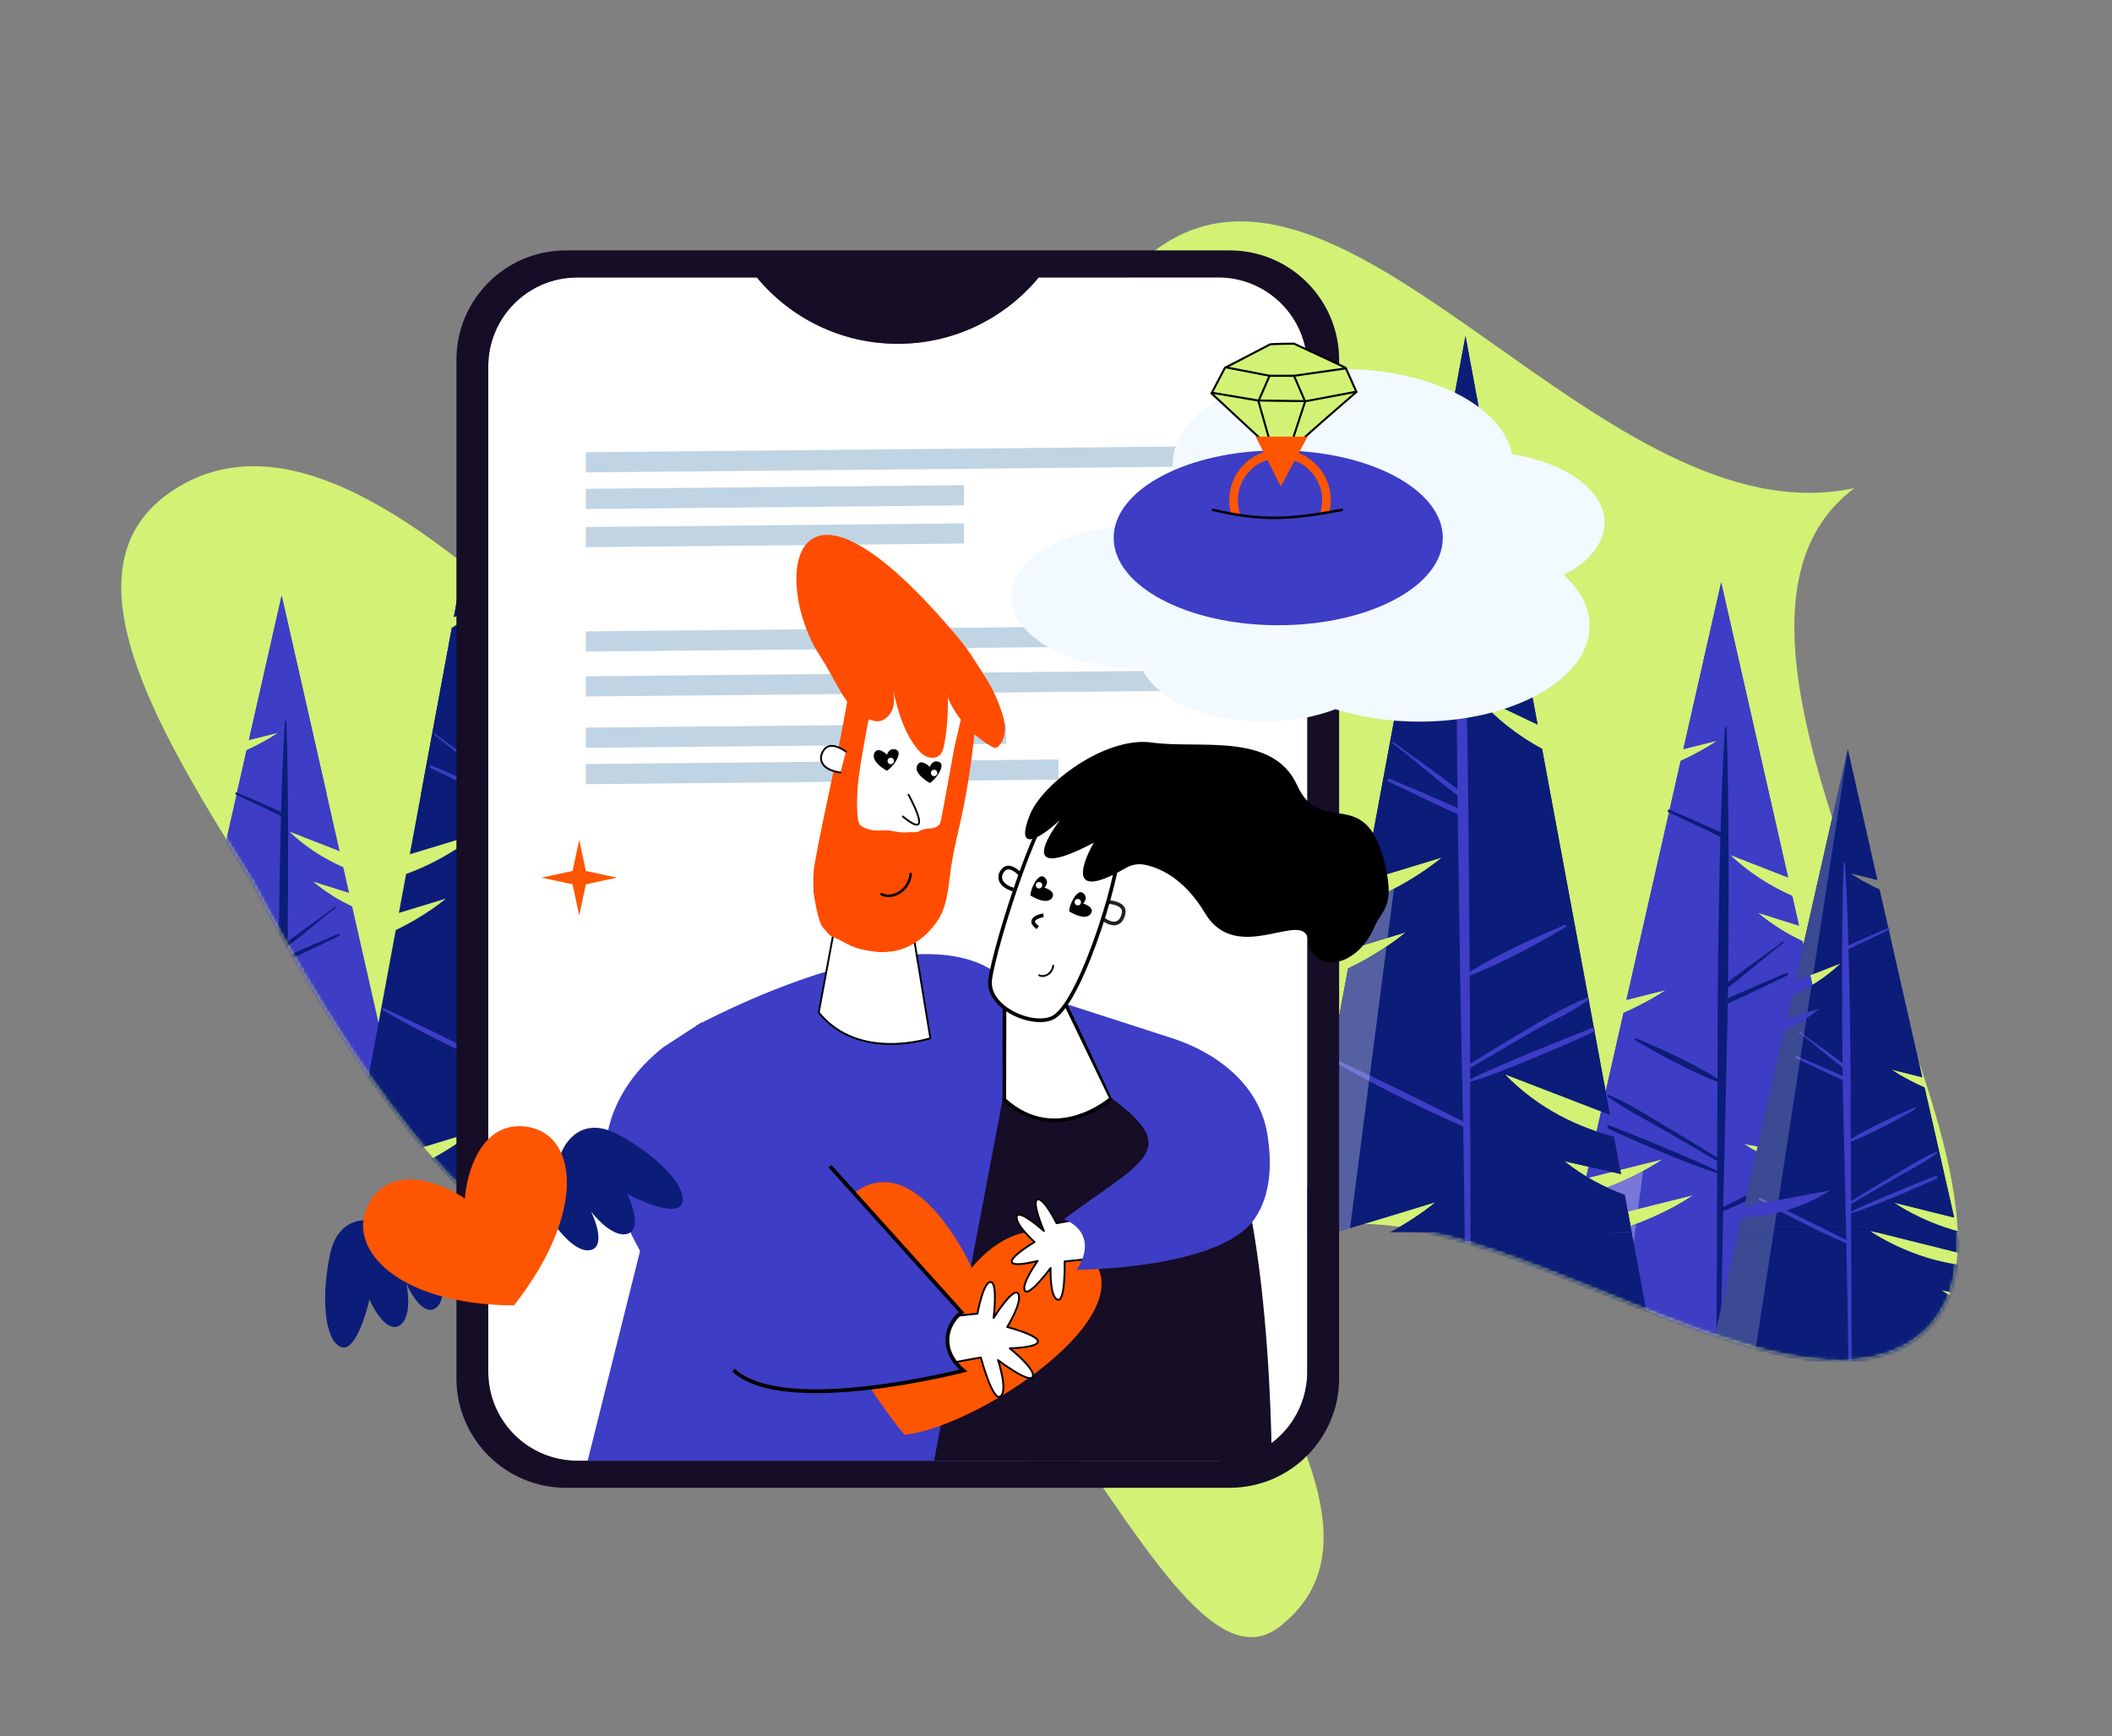 <?xml version="1.0" encoding="UTF-8"?> <svg xmlns="http://www.w3.org/2000/svg" width="641" height="527" viewBox="0 0 641 527" fill="none"><rect x="0" y="0" width="641" height="527" fill="#808080" stroke="none"/><g clip-path="url(#clip0_2743_8386)"><path d="M76.525 267.347C47.457 221.005 16.381 170.094 54.46 147.61C124.21 106.415 230.482 288.134 260.415 259.304C277.45 242.898 227.744 202.032 259.755 179.876C297.258 153.935 339.649 232.801 365.663 219.567C409.925 197.043 294.887 112.803 352.825 74.394C410.762 35.989 487.297 164.514 562.832 148.138C496.131 198.036 638.275 371.036 579.685 407.53C533.463 436.333 428.317 340.69 383.137 381.984C362.471 400.873 428.721 462.117 388.47 493.652C348.219 525.188 296.214 315.002 200.857 375.176C197.498 377.291 159.291 423.233 76.525 267.347Z" fill="#D2F175"></path><mask id="mask0_2743_8386" style="mask-type:alpha" maskUnits="userSpaceOnUse" x="36" y="67" width="559" height="430"><path d="M76.525 267.347C47.457 221.005 16.381 170.094 54.46 147.61C124.21 106.415 230.482 288.134 260.415 259.304C277.45 242.898 227.744 202.032 259.755 179.876C297.258 153.935 339.649 232.801 365.663 219.567C409.925 197.043 294.887 112.803 352.825 74.394C410.763 35.989 487.297 164.514 562.832 148.138C496.131 198.036 638.276 371.036 579.685 407.53C533.463 436.333 428.317 340.69 383.137 381.984C362.471 400.873 428.721 462.117 388.47 493.652C348.219 525.188 296.214 315.002 200.857 375.176C197.498 377.291 159.291 423.233 76.525 267.347Z" fill="#D2F175"></path></mask><g mask="url(#mask0_2743_8386)"><path d="M468.742 413.213H576.011L563.45 357.856C553.315 357.197 540.604 354.613 529.181 347.158L562.421 353.335L547.084 285.674C542.411 283.468 537.758 280.634 533.435 276.982L546.006 280.954L543.969 271.942C537.509 269.078 530.889 265.056 525.057 259.438L542.691 266.323L522.381 176.757L510.909 227.363L521.213 224.789C521.213 224.789 517.02 227.772 510.09 230.956L493.635 303.467L505.577 300.484C505.577 300.484 500.684 303.956 492.746 307.439L481.343 357.637L504.648 351.838C504.049 352.258 494.244 359.054 480.145 362.916L478.168 371.648L513.964 362.716C513.964 362.716 498.058 374.023 477.14 376.129L474.304 388.653L486.216 385.689C486.216 385.689 481.323 389.162 473.395 392.625L468.732 413.193L468.742 413.213Z" fill="#3D3DC6"></path><path d="M488.483 341.579C494.414 343.845 516.391 352.786 521.143 355.391C521.143 354.393 521.143 353.395 521.153 352.387C515.851 349.273 510.529 346.18 505.217 343.096C499.516 339.773 493.385 336.819 488.063 332.907C487.804 332.717 487.943 332.178 488.303 332.328C494.164 334.773 499.616 338.386 505.088 341.599C510.489 344.763 515.831 348.026 521.163 351.319C521.183 343.675 521.213 336.031 521.263 328.386C512.696 324.953 504.099 320.373 496.221 315.662C495.951 315.503 496.131 314.994 496.451 315.123C504.808 318.576 513.495 322.638 521.273 327.358C521.303 323.386 521.153 292.769 522.142 254.009C516.93 251.384 511.568 249.069 506.356 246.424C506.016 246.254 506.256 245.656 506.615 245.795C511.897 247.861 516.99 250.306 522.182 252.581C522.461 242.023 522.871 231.465 523.51 220.916C523.53 220.567 524.039 220.567 524.049 220.916C524.778 240.526 524.718 278.458 524.478 298.078C529.88 293.767 535.632 289.965 541.123 285.783C541.333 285.624 541.543 285.983 541.333 286.143C535.592 290.514 530.22 295.354 524.458 299.705C524.448 300.813 524.428 301.92 524.418 303.028C530.27 300.354 536.211 297.869 542.122 295.334C542.581 295.134 543 295.803 542.521 296.022C536.49 298.907 530.489 301.851 524.389 304.585C524.249 314.305 523.36 349.373 523.001 366.339C534.054 360.75 545.187 355.311 556.39 350.042C556.82 349.842 557.189 350.441 556.77 350.681C545.846 356.938 534.513 362.606 522.981 367.646C522.681 381.747 522.392 398.463 522.212 412.564C522.202 413.422 520.874 413.422 520.884 412.564C521.084 394.581 521.113 373.983 521.163 356C515.332 354.563 493.325 345.142 488.093 342.557C487.554 342.288 487.934 341.36 488.503 341.579H488.483Z" fill="#0B1D79"></path><g opacity="0.3"><path d="M477.15 376.139C484.369 375.41 490.979 373.584 496.56 371.518L491.029 413.203H468.742L473.405 392.635C481.333 389.172 486.226 385.699 486.226 385.699L474.314 388.663L477.15 376.139Z" fill="white"></path><path d="M480.145 362.916C487.894 360.8 494.354 357.786 498.687 355.441L497.17 366.917L478.178 371.658L480.145 362.916Z" fill="white"></path></g><path d="M502.516 413.203H387L392.642 382.835C416.845 381.258 435.717 364.852 435.717 364.852L393.6 377.696L409.147 293.947C419.841 288.887 426.67 282.95 426.67 282.95L410.235 287.949L412.771 274.297C427.16 269.148 437.055 260.755 437.644 260.236L414.059 267.411L428.777 188.114C434.399 184.651 437.684 181.787 437.684 181.787L429.486 184.282L444.783 102L466.66 219.919L447.649 210.847C453.939 218.252 461.058 223.541 468.028 227.303V227.323L488.637 338.356L456.675 326.031C467.199 336.899 479.511 342.318 489.865 344.993L491.982 356.339L474.778 352.437C480.719 357.188 487.009 360.441 493.13 362.626L502.516 413.223V413.203Z" fill="#0B1D79"></path><path d="M483.205 312.02C476.296 314.654 451.723 324.594 446.201 327.628C446.201 326.46 446.191 325.303 446.191 324.135C452.362 320.502 458.562 316.91 464.753 313.307C471.393 309.445 475.816 308.058 482.007 303.507C482.306 303.288 482.137 302.659 481.727 302.839C474.898 305.683 471.273 307.828 464.903 311.561C458.612 315.253 452.392 319.045 446.181 322.878C446.151 313.976 446.131 305.074 446.071 296.162C456.046 292.16 466.071 286.821 475.237 281.343C475.557 281.153 475.347 280.564 474.977 280.714C465.242 284.736 455.127 289.466 446.061 294.955C446.031 290.324 446.011 285.694 445.961 281.063C445.712 257.222 445.662 233.361 445.053 209.52C451.123 206.456 457.374 203.761 463.435 200.688C463.834 200.488 463.555 199.79 463.125 199.959C456.975 202.354 451.044 205.208 445.003 207.863C444.673 195.558 444.204 183.263 443.455 170.989C443.435 170.579 442.836 170.579 442.826 170.989C441.977 193.822 442.047 216.685 442.327 239.538C436.036 234.518 429.336 230.088 422.936 225.217C422.686 225.028 422.447 225.447 422.696 225.637C429.386 230.726 435.647 236.365 442.357 241.434C442.377 242.722 442.387 244.019 442.407 245.306C435.587 242.193 428.667 239.289 421.778 236.345C421.239 236.115 420.759 236.884 421.308 237.153C428.328 240.516 435.317 243.949 442.427 247.123C442.586 258.439 442.776 269.766 442.926 281.083C443.185 300.853 443.615 320.612 444.044 340.372C431.174 333.865 418.203 327.528 405.153 321.391C404.653 321.161 404.224 321.86 404.713 322.139C417.444 329.424 430.624 336.031 444.074 341.899C444.424 358.325 444.763 396.028 444.973 412.454C444.983 413.452 446.53 413.452 446.52 412.454C446.291 391.507 446.261 349.274 446.201 328.326C452.991 326.65 477.594 316.161 483.684 313.157C484.313 312.848 483.864 311.76 483.205 312.02Z" fill="#3D3DC6"></path><g opacity="0.3"><path d="M392.642 382.845C398.403 382.466 403.875 381.248 408.847 379.612L404.504 413.203H387L392.642 382.845Z" fill="white"></path><path d="M409.147 293.967C413.87 291.731 417.834 289.326 420.799 287.34L409.736 372.785L393.6 377.705L409.147 293.967Z" fill="white"></path><path d="M412.781 274.307C416.546 272.96 420.01 271.393 423.066 269.796L421.139 284.646L410.245 287.959L412.781 274.307Z" fill="white"></path></g><path d="M603 413.213H518.687L528.552 369.702C536.51 369.183 546.515 367.157 555.482 361.299L529.351 366.159L541.403 312.978C545.077 311.242 548.732 309.016 552.137 306.142L542.252 309.266L543.849 302.18C548.932 299.925 554.134 296.771 558.717 292.35L544.858 297.759L560.814 227.363L569.83 267.142L561.732 265.116C561.732 265.116 565.027 267.461 570.479 269.966L583.42 326.959L574.034 324.614C574.034 324.614 577.878 327.349 584.119 330.083L593.085 369.542L574.773 364.982C575.242 365.311 582.95 370.65 594.034 373.684L595.581 380.55L567.444 373.534C567.444 373.534 579.945 382.426 596.39 384.072L598.617 393.912L589.251 391.577C589.251 391.577 593.095 394.312 599.326 397.036L602.99 413.203L603 413.213Z" fill="#0B1D79"></path><path d="M587.484 356.908C582.821 358.684 565.547 365.72 561.822 367.766C561.822 366.977 561.822 366.199 561.822 365.411C565.986 362.956 570.17 360.53 574.343 358.105C578.827 355.501 583.639 353.166 587.823 350.092C588.023 349.942 587.913 349.523 587.633 349.643C583.02 351.559 578.747 354.403 574.443 356.928C570.2 359.413 565.996 361.978 561.812 364.562C561.792 358.555 561.772 352.547 561.732 346.539C568.462 343.835 575.222 340.242 581.413 336.54C581.632 336.41 581.483 336.011 581.233 336.12C574.663 338.835 567.833 342.028 561.722 345.731C561.702 342.607 561.822 318.546 561.043 288.079C565.137 286.013 569.361 284.197 573.455 282.121C573.724 281.981 573.535 281.512 573.245 281.632C569.091 283.249 565.087 285.175 561.013 286.961C560.794 278.658 560.474 270.365 559.965 262.072C559.945 261.803 559.546 261.793 559.536 262.072C558.957 277.481 559.006 307.299 559.206 322.718C554.963 319.335 550.439 316.341 546.126 313.058C545.956 312.928 545.796 313.217 545.966 313.337C550.479 316.77 554.703 320.572 559.226 323.995C559.236 324.864 559.246 325.742 559.256 326.61C554.653 324.504 549.99 322.548 545.337 320.562C544.978 320.403 544.648 320.932 545.018 321.101C549.75 323.377 554.473 325.682 559.266 327.827C559.376 335.472 560.075 363.025 560.354 376.368C551.668 371.977 542.911 367.696 534.114 363.554C533.775 363.395 533.485 363.874 533.814 364.063C542.402 368.973 551.308 373.434 560.374 377.396C560.614 388.473 560.844 401.616 560.983 412.694C560.983 413.362 562.032 413.372 562.032 412.694C561.882 398.563 561.852 382.366 561.812 368.235C566.395 367.107 583.689 359.702 587.803 357.676C588.222 357.467 587.923 356.738 587.474 356.908H587.484Z" fill="#3D3DC6"></path><g opacity="0.2"><path d="M528.562 369.701C531.838 369.492 535.452 369.023 539.196 368.125L532.267 413.202H518.687L528.562 369.701Z" fill="white"></path><path d="M541.413 312.968C543.73 311.88 546.036 310.593 548.273 309.076L539.796 364.203L529.361 366.149L541.413 312.968Z" fill="white"></path><path d="M543.859 302.179C545.836 301.301 547.833 300.283 549.8 299.116L548.552 307.279L542.272 309.265L543.859 302.179Z" fill="white"></path><path d="M560.834 227.363L550.34 295.624L544.878 297.759L560.834 227.363Z" fill="white"></path></g></g><g clip-path="url(#clip1_2743_8386)"><path d="M468.742 413.213H576.011L563.45 357.856C553.315 357.197 540.604 354.613 529.181 347.158L562.421 353.335L547.084 285.674C542.411 283.468 537.758 280.634 533.435 276.982L546.006 280.954L543.969 271.942C537.509 269.078 530.889 265.056 525.057 259.438L542.691 266.323L522.381 176.757L510.909 227.363L521.213 224.789C521.213 224.789 517.02 227.772 510.09 230.956L493.635 303.467L505.577 300.484C505.577 300.484 500.684 303.956 492.746 307.439L481.343 357.637L504.648 351.838C504.049 352.258 494.244 359.054 480.145 362.916L478.168 371.648L513.964 362.716C513.964 362.716 498.058 374.023 477.14 376.129L474.304 388.653L486.216 385.689C486.216 385.689 481.323 389.162 473.395 392.625L468.732 413.193L468.742 413.213Z" fill="#3D3DC6"></path><path d="M488.483 341.579C494.414 343.845 516.391 352.786 521.143 355.391C521.143 354.393 521.143 353.395 521.153 352.387C515.851 349.273 510.529 346.18 505.217 343.096C499.516 339.773 493.385 336.819 488.063 332.907C487.804 332.717 487.943 332.178 488.303 332.328C494.164 334.773 499.616 338.386 505.088 341.599C510.489 344.763 515.831 348.026 521.163 351.319C521.183 343.675 521.213 336.031 521.263 328.386C512.696 324.953 504.099 320.373 496.221 315.662C495.951 315.503 496.131 314.994 496.451 315.123C504.808 318.576 513.495 322.638 521.273 327.358C521.303 323.386 521.153 292.769 522.142 254.009C516.93 251.384 511.568 249.069 506.356 246.424C506.016 246.254 506.256 245.656 506.615 245.795C511.897 247.861 516.99 250.306 522.182 252.581C522.461 242.023 522.871 231.465 523.51 220.916C523.53 220.567 524.039 220.567 524.049 220.916C524.778 240.526 524.718 278.458 524.478 298.078C529.88 293.767 535.632 289.965 541.123 285.783C541.333 285.624 541.543 285.983 541.333 286.143C535.592 290.514 530.22 295.354 524.458 299.705C524.448 300.813 524.428 301.92 524.418 303.028C530.27 300.354 536.211 297.869 542.122 295.334C542.581 295.134 543 295.803 542.521 296.022C536.49 298.907 530.489 301.851 524.389 304.585C524.249 314.305 523.36 349.373 523.001 366.339C534.054 360.75 545.187 355.311 556.39 350.042C556.82 349.842 557.189 350.441 556.77 350.681C545.846 356.938 534.513 362.606 522.981 367.646C522.681 381.747 522.392 398.463 522.212 412.564C522.202 413.422 520.874 413.422 520.884 412.564C521.084 394.581 521.113 373.983 521.163 356C515.332 354.563 493.325 345.142 488.093 342.557C487.554 342.288 487.934 341.36 488.503 341.579H488.483Z" fill="#0B1D79"></path><g opacity="0.3"><path d="M477.15 376.139C484.369 375.41 490.979 373.584 496.56 371.518L491.029 413.203H468.742L473.405 392.635C481.333 389.172 486.226 385.699 486.226 385.699L474.314 388.663L477.15 376.139Z" fill="white"></path><path d="M480.145 362.916C487.894 360.8 494.354 357.786 498.687 355.441L497.17 366.917L478.178 371.658L480.145 362.916Z" fill="white"></path></g><path d="M502.516 413.203H387L392.642 382.835C416.845 381.258 435.717 364.852 435.717 364.852L393.6 377.696L409.147 293.947C419.841 288.887 426.67 282.95 426.67 282.95L410.235 287.949L412.771 274.297C427.16 269.148 437.055 260.755 437.644 260.236L414.059 267.411L428.777 188.114C434.399 184.651 437.684 181.787 437.684 181.787L429.486 184.282L444.783 102L466.66 219.919L447.649 210.847C453.939 218.252 461.058 223.541 468.028 227.303V227.323L488.637 338.356L456.675 326.031C467.199 336.899 479.511 342.318 489.865 344.993L491.982 356.339L474.778 352.437C480.719 357.188 487.009 360.441 493.13 362.626L502.516 413.223V413.203Z" fill="#0B1D79"></path><path d="M483.205 312.02C476.296 314.654 451.723 324.594 446.201 327.628C446.201 326.46 446.191 325.303 446.191 324.135C452.362 320.502 458.562 316.91 464.753 313.307C471.393 309.445 475.816 308.058 482.007 303.507C482.306 303.288 482.137 302.659 481.727 302.839C474.898 305.683 471.273 307.828 464.903 311.561C458.612 315.253 452.392 319.045 446.181 322.878C446.151 313.976 446.131 305.074 446.071 296.162C456.046 292.16 466.071 286.821 475.237 281.343C475.557 281.153 475.347 280.564 474.977 280.714C465.242 284.736 455.127 289.466 446.061 294.955C446.031 290.324 446.011 285.694 445.961 281.063C445.712 257.222 445.662 233.361 445.053 209.52C451.123 206.456 457.374 203.761 463.435 200.688C463.834 200.488 463.555 199.79 463.125 199.959C456.975 202.354 451.044 205.208 445.003 207.863C444.673 195.558 444.204 183.263 443.455 170.989C443.435 170.579 442.836 170.579 442.826 170.989C441.977 193.822 442.047 216.685 442.327 239.538C436.036 234.518 429.336 230.088 422.936 225.217C422.686 225.028 422.447 225.447 422.696 225.637C429.386 230.726 435.647 236.365 442.357 241.434C442.377 242.722 442.387 244.019 442.407 245.306C435.587 242.193 428.667 239.289 421.778 236.345C421.239 236.115 420.759 236.884 421.308 237.153C428.328 240.516 435.317 243.949 442.427 247.123C442.586 258.439 442.776 269.766 442.926 281.083C443.185 300.853 443.615 320.612 444.044 340.372C431.174 333.865 418.203 327.528 405.153 321.391C404.653 321.161 404.224 321.86 404.713 322.139C417.444 329.424 430.624 336.031 444.074 341.899C444.424 358.325 444.763 396.028 444.973 412.454C444.983 413.452 446.53 413.452 446.52 412.454C446.291 391.507 446.261 349.274 446.201 328.326C452.991 326.65 477.594 316.161 483.684 313.157C484.313 312.848 483.864 311.76 483.205 312.02Z" fill="#3D3DC6"></path><g opacity="0.3"><path d="M409.147 293.967C413.87 291.731 417.834 289.326 420.799 287.34L409.736 372.785L393.6 377.705L409.147 293.967Z" fill="white"></path><path d="M412.781 274.307C416.546 272.96 420.01 271.393 423.066 269.796L421.139 284.646L410.245 287.959L412.781 274.307Z" fill="white"></path></g><path d="M603 413.213H518.687L528.552 369.702C536.51 369.183 546.515 367.157 555.482 361.299L529.351 366.159L541.403 312.978C545.077 311.242 548.732 309.016 552.137 306.142L542.252 309.266L543.849 302.18C548.932 299.925 554.134 296.771 558.717 292.35L544.858 297.759L560.814 227.363L569.83 267.142L561.732 265.116C561.732 265.116 565.027 267.461 570.479 269.966L583.42 326.959L574.034 324.614C574.034 324.614 577.878 327.349 584.119 330.083L593.085 369.542L574.773 364.982C575.242 365.311 582.95 370.65 594.034 373.684L595.581 380.55L567.444 373.534C567.444 373.534 579.945 382.426 596.39 384.072L598.617 393.912L589.251 391.577C589.251 391.577 593.095 394.312 599.326 397.036L602.99 413.203L603 413.213Z" fill="#0B1D79"></path><path d="M587.484 356.908C582.821 358.684 565.547 365.72 561.822 367.766C561.822 366.977 561.822 366.199 561.822 365.411C565.986 362.956 570.17 360.53 574.343 358.105C578.827 355.501 583.639 353.166 587.823 350.092C588.023 349.942 587.913 349.523 587.633 349.643C583.02 351.559 578.747 354.403 574.443 356.928C570.2 359.413 565.996 361.978 561.812 364.562C561.792 358.555 561.772 352.547 561.732 346.539C568.462 343.835 575.222 340.242 581.413 336.54C581.632 336.41 581.483 336.011 581.233 336.12C574.663 338.835 567.833 342.028 561.722 345.731C561.702 342.607 561.822 318.546 561.043 288.079C565.137 286.013 569.361 284.197 573.455 282.121C573.724 281.981 573.535 281.512 573.245 281.632C569.091 283.249 565.087 285.175 561.013 286.961C560.794 278.658 560.474 270.365 559.965 262.072C559.945 261.803 559.546 261.793 559.536 262.072C558.957 277.481 559.006 307.299 559.206 322.718C554.963 319.335 550.439 316.341 546.126 313.058C545.956 312.928 545.796 313.217 545.966 313.337C550.479 316.77 554.703 320.572 559.226 323.995C559.236 324.864 559.246 325.742 559.256 326.61C554.653 324.504 549.99 322.548 545.337 320.562C544.978 320.403 544.648 320.932 545.018 321.101C549.75 323.377 554.473 325.682 559.266 327.827C559.376 335.472 560.075 363.025 560.354 376.368C551.668 371.977 542.911 367.696 534.114 363.554C533.775 363.395 533.485 363.874 533.814 364.063C542.402 368.973 551.308 373.434 560.374 377.396C560.614 388.473 560.844 401.616 560.983 412.694C560.983 413.362 562.032 413.372 562.032 412.694C561.882 398.563 561.852 382.366 561.812 368.235C566.395 367.107 583.689 359.702 587.803 357.676C588.222 357.467 587.923 356.738 587.474 356.908H587.484Z" fill="#3D3DC6"></path><g opacity="0.2"><path d="M528.562 369.701C531.838 369.492 535.452 369.023 539.196 368.125L532.267 413.202H518.687L528.562 369.701Z" fill="white"></path><path d="M541.413 312.968C543.73 311.88 546.036 310.593 548.273 309.076L539.796 364.203L529.361 366.149L541.413 312.968Z" fill="white"></path><path d="M543.859 302.179C545.836 301.301 547.833 300.283 549.8 299.116L548.552 307.279L542.272 309.265L543.859 302.179Z" fill="white"></path><path d="M560.834 227.363L550.34 295.624L544.878 297.759L560.834 227.363Z" fill="white"></path></g></g><mask id="mask1_2743_8386" style="mask-type:alpha" maskUnits="userSpaceOnUse" x="36" y="67" width="559" height="430"><path d="M76.525 267.347C47.457 221.005 16.381 170.094 54.46 147.61C124.21 106.415 230.482 288.134 260.415 259.304C277.45 242.898 227.744 202.032 259.755 179.876C297.258 153.935 339.649 232.801 365.663 219.567C409.925 197.043 294.887 112.803 352.825 74.394C410.763 35.989 487.297 164.514 562.832 148.138C496.131 198.036 638.276 371.036 579.685 407.53C533.463 436.333 428.317 340.69 383.137 381.984C362.471 400.873 428.721 462.117 388.47 493.652C348.219 525.188 296.214 315.002 200.857 375.176C197.498 377.291 159.291 423.233 76.525 267.347Z" fill="#D2F175"></path></mask><g mask="url(#mask1_2743_8386)"><path d="M39.017 385.596H131.941L121.06 337.642C112.28 337.071 101.269 334.832 91.374 328.374L120.169 333.725L106.883 275.112C102.826 273.202 98.804 270.746 95.059 267.582L105.949 271.023L104.184 263.217C98.588 260.735 92.853 257.251 87.802 252.384L103.077 258.349L85.483 180.76L75.545 224.599L84.471 222.369C84.471 222.369 80.839 224.954 74.836 227.711L60.572 290.526L70.917 287.941C70.917 287.941 66.679 290.95 59.803 293.967L49.925 337.451L70.113 332.429C69.594 332.792 61.1 338.679 48.887 342.025L47.174 349.589L78.183 341.852C78.183 341.852 64.404 351.647 46.283 353.471L43.827 364.32L54.146 361.753C54.146 361.753 49.907 364.761 43.039 367.761L39 385.578L39.017 385.596Z" fill="#3D3DC6"></path><path d="M56.118 323.541C61.256 325.504 80.294 333.249 84.411 335.506C84.411 334.641 84.411 333.777 84.42 332.904C79.827 330.206 75.216 327.526 70.615 324.855C65.676 321.976 60.365 319.417 55.755 316.029C55.53 315.864 55.651 315.397 55.962 315.527C61.039 317.645 65.762 320.775 70.502 323.558C75.182 326.299 79.809 329.126 84.428 331.979C84.445 325.357 84.472 318.734 84.515 312.112C77.093 309.138 69.646 305.17 62.821 301.09C62.588 300.952 62.743 300.511 63.02 300.623C70.26 303.614 77.785 307.133 84.523 311.222C84.549 307.781 84.42 281.258 85.276 247.681C80.761 245.407 76.116 243.402 71.601 241.111C71.307 240.964 71.514 240.445 71.826 240.566C76.401 242.356 80.813 244.474 85.311 246.445C85.553 237.298 85.907 228.152 86.461 219.014C86.478 218.711 86.919 218.711 86.928 219.014C87.559 236.002 87.507 268.861 87.3 285.857C91.979 282.123 96.962 278.829 101.719 275.207C101.901 275.068 102.082 275.38 101.901 275.518C96.927 279.304 92.273 283.497 87.283 287.267C87.274 288.226 87.257 289.186 87.248 290.145C92.317 287.828 97.463 285.676 102.584 283.48C102.982 283.307 103.345 283.886 102.93 284.077C97.706 286.575 92.507 289.125 87.222 291.494C87.101 299.914 86.331 330.293 86.02 344.989C95.595 340.148 105.239 335.437 114.944 330.872C115.316 330.699 115.636 331.218 115.273 331.425C105.81 336.846 95.993 341.756 86.002 346.122C85.743 358.337 85.492 372.818 85.336 385.033C85.328 385.777 84.177 385.777 84.186 385.033C84.359 369.455 84.385 351.612 84.428 336.033C79.377 334.788 60.313 326.627 55.78 324.388C55.313 324.155 55.642 323.351 56.135 323.541H56.118Z" fill="#0B1D79"></path><g opacity="0.2"><path d="M131.941 385.586H115.42L108.12 335.601C112.687 336.776 117.098 337.373 121.06 337.632L131.941 385.586Z" fill="white"></path></g><path d="M201 385.587H100.932L105.819 359.28C126.786 357.914 143.134 343.701 143.134 343.701L106.649 354.828L120.117 282.278C129.381 277.895 135.297 272.752 135.297 272.752L121.06 277.083L123.257 265.256C135.721 260.796 144.293 253.525 144.803 253.076L124.372 259.291L137.122 190.598C141.992 187.598 144.838 185.117 144.838 185.117L137.736 187.278L150.987 116L169.939 218.15L153.47 210.291C158.919 216.706 165.086 221.288 171.124 224.547V224.564L188.977 320.749L161.289 310.072C170.406 319.487 181.071 324.181 190.041 326.498L191.875 336.327L176.971 332.947C182.118 337.062 187.567 339.88 192.869 341.774L201 385.604V385.587Z" fill="#0B1D79"></path><path d="M184.28 297.935C178.295 300.217 157.008 308.828 152.224 311.456C152.224 310.444 152.216 309.441 152.216 308.43C157.561 305.283 162.933 302.171 168.296 299.05C174.056 295.705 177.879 294.503 183.242 290.561C183.502 290.371 183.355 289.826 183 289.982C177.084 292.445 173.944 294.304 168.425 297.537C162.976 300.736 157.587 304.021 152.207 307.341C152.181 299.629 152.164 291.918 152.112 284.198C160.753 280.731 169.437 276.106 177.378 271.36C177.654 271.196 177.473 270.686 177.153 270.816C168.719 274.299 159.957 278.397 152.103 283.152C152.077 279.141 152.06 275.129 152.017 271.118C151.801 250.465 151.757 229.795 151.23 209.142C156.489 206.488 161.903 204.154 167.154 201.491C167.5 201.318 167.258 200.713 166.886 200.86C161.557 202.935 156.419 205.407 151.186 207.707C150.901 197.047 150.494 186.397 149.846 175.763C149.82 175.409 149.309 175.409 149.301 175.763C148.566 195.543 148.626 215.349 148.868 235.146C143.419 230.798 137.615 226.959 132.071 222.74C131.854 222.576 131.647 222.939 131.863 223.104C137.658 227.513 143.082 232.397 148.894 236.789C148.912 237.904 148.92 239.028 148.938 240.143C143.03 237.446 137.036 234.93 131.067 232.38C130.6 232.181 130.185 232.847 130.661 233.08C136.741 235.993 142.796 238.967 148.955 241.716C149.093 251.52 149.258 261.332 149.387 271.135C149.612 288.261 149.984 305.378 150.356 322.495C139.207 316.859 127.971 311.369 116.665 306.053C116.233 305.854 115.861 306.459 116.285 306.701C127.313 313.012 138.731 318.735 150.382 323.818C150.685 338.048 150.979 370.709 151.16 384.939C151.169 385.803 152.51 385.803 152.501 384.939C152.302 366.793 152.276 330.207 152.224 312.061C158.106 310.609 179.419 301.523 184.695 298.92C185.24 298.652 184.851 297.71 184.28 297.935Z" fill="#3D3DC6"></path><g opacity="0.3"><path d="M201 385.587H181.893L174.393 320.205C179.765 323.256 185.154 325.227 190.032 326.49L191.866 336.31L176.971 332.93C182.118 337.045 187.567 339.863 192.869 341.757L201 385.587Z" fill="white"></path></g></g><g clip-path="url(#clip2_2743_8386)"><path d="M39.017 385.596H131.941L121.06 337.642C112.28 337.071 101.269 334.832 91.374 328.374L120.169 333.725L106.883 275.112C102.826 273.202 98.804 270.746 95.059 267.582L105.949 271.023L104.184 263.217C98.588 260.735 92.853 257.251 87.802 252.384L103.077 258.349L85.483 180.76L75.545 224.599L84.471 222.369C84.471 222.369 80.839 224.954 74.836 227.711L60.572 290.526L70.917 287.941C70.917 287.941 66.679 290.95 59.803 293.967L49.925 337.451L70.113 332.429C69.594 332.792 61.1 338.679 48.887 342.025L47.174 349.589L78.183 341.852C78.183 341.852 64.404 351.647 46.283 353.471L43.827 364.32L54.146 361.753C54.146 361.753 49.907 364.761 43.039 367.761L39 385.578L39.017 385.596Z" fill="#3D3DC6"></path><path d="M56.118 323.541C61.256 325.504 80.294 333.249 84.411 335.506C84.411 334.641 84.411 333.777 84.42 332.904C79.827 330.206 75.216 327.526 70.615 324.855C65.676 321.976 60.365 319.417 55.755 316.029C55.53 315.864 55.651 315.397 55.962 315.527C61.039 317.645 65.762 320.775 70.502 323.558C75.182 326.299 79.809 329.126 84.428 331.979C84.445 325.357 84.472 318.734 84.515 312.112C77.093 309.138 69.646 305.17 62.821 301.09C62.588 300.952 62.743 300.511 63.02 300.623C70.26 303.614 77.785 307.133 84.523 311.222C84.549 307.781 84.42 281.258 85.276 247.681C80.761 245.407 76.116 243.402 71.601 241.111C71.307 240.964 71.514 240.445 71.826 240.566C76.401 242.356 80.813 244.474 85.311 246.445C85.553 237.298 85.907 228.152 86.461 219.014C86.478 218.711 86.919 218.711 86.928 219.014C87.559 236.002 87.507 268.861 87.3 285.857C91.979 282.123 96.962 278.829 101.719 275.207C101.901 275.068 102.082 275.38 101.901 275.518C96.927 279.304 92.273 283.497 87.283 287.267C87.274 288.226 87.257 289.186 87.248 290.145C92.317 287.828 97.463 285.676 102.584 283.48C102.982 283.307 103.345 283.886 102.93 284.077C97.706 286.575 92.507 289.125 87.222 291.494C87.101 299.914 86.331 330.293 86.02 344.989C95.595 340.148 105.239 335.437 114.944 330.872C115.316 330.699 115.636 331.218 115.273 331.425C105.81 336.846 95.993 341.756 86.002 346.122C85.743 358.337 85.492 372.818 85.336 385.033C85.328 385.777 84.177 385.777 84.186 385.033C84.359 369.455 84.385 351.612 84.428 336.033C79.377 334.788 60.313 326.627 55.78 324.388C55.313 324.155 55.642 323.351 56.135 323.541H56.118Z" fill="#0B1D79"></path><path d="M201 385.587H100.932L105.819 359.28C126.786 357.914 143.134 343.701 143.134 343.701L106.649 354.828L120.117 282.278C129.381 277.895 135.297 272.752 135.297 272.752L121.06 277.083L123.257 265.256C135.721 260.796 144.293 253.525 144.803 253.076L124.372 259.291L137.122 190.598C141.992 187.598 144.838 185.117 144.838 185.117L137.736 187.278L150.987 116L169.939 218.15L153.47 210.291C158.919 216.706 165.086 221.288 171.124 224.547V224.564L188.977 320.749L161.289 310.072C170.406 319.487 181.071 324.181 190.041 326.498L191.875 336.327L176.971 332.947C182.118 337.062 187.567 339.88 192.869 341.774L201 385.604V385.587Z" fill="#0B1D79"></path><path d="M184.28 297.935C178.295 300.217 157.008 308.828 152.224 311.456C152.224 310.444 152.216 309.441 152.216 308.43C157.561 305.283 162.933 302.171 168.296 299.05C174.056 295.705 177.879 294.503 183.242 290.561C183.502 290.371 183.355 289.826 183 289.982C177.084 292.445 173.944 294.304 168.425 297.537C162.976 300.736 157.587 304.021 152.207 307.341C152.181 299.629 152.164 291.918 152.112 284.198C160.753 280.731 169.437 276.106 177.378 271.36C177.654 271.196 177.473 270.686 177.153 270.816C168.719 274.299 159.957 278.397 152.103 283.152C152.077 279.141 152.06 275.129 152.017 271.118C151.801 250.465 151.757 229.795 151.23 209.142C156.489 206.488 161.903 204.154 167.154 201.491C167.5 201.318 167.258 200.713 166.886 200.86C161.557 202.935 156.419 205.407 151.186 207.707C150.901 197.047 150.494 186.397 149.846 175.763C149.82 175.409 149.309 175.409 149.301 175.763C148.566 195.543 148.626 215.349 148.868 235.146C143.419 230.798 137.615 226.959 132.071 222.74C131.854 222.576 131.647 222.939 131.863 223.104C137.658 227.513 143.082 232.397 148.894 236.789C148.912 237.904 148.92 239.028 148.938 240.143C143.03 237.446 137.036 234.93 131.067 232.38C130.6 232.181 130.185 232.847 130.661 233.08C136.741 235.993 142.796 238.967 148.955 241.716C149.093 251.52 149.258 261.332 149.387 271.135C149.612 288.261 149.984 305.378 150.356 322.495C139.207 316.859 127.971 311.369 116.665 306.053C116.233 305.854 115.861 306.459 116.285 306.701C127.313 313.012 138.731 318.735 150.382 323.818C150.685 338.048 150.979 370.709 151.16 384.939C151.169 385.803 152.51 385.803 152.501 384.939C152.302 366.793 152.276 330.207 152.224 312.061C158.106 310.609 179.419 301.523 184.695 298.92C185.24 298.652 184.851 297.71 184.28 297.935Z" fill="#3D3DC6"></path></g><path d="M369.767 84.219H315.119V84.382C304.931 96.552 289.66 104.351 272.478 104.351C255.295 104.351 240.001 96.564 229.836 84.382V84.219H175.188C160.279 84.219 148.191 96.308 148.191 111.217V416.351C148.191 431.26 160.279 443.348 175.188 443.348H369.767C384.676 443.348 396.753 431.26 396.753 416.351V111.217C396.753 96.308 384.665 84.219 369.767 84.219Z" fill="white"></path><path d="M373.195 76H171.762C153.414 76 138.528 90.874 138.528 109.234V418.331C138.528 436.679 153.403 451.565 171.762 451.565H373.195C391.543 451.565 406.429 436.691 406.429 418.331V109.234C406.429 90.886 391.555 76 373.195 76ZM396.754 268.877V416.349C396.754 431.259 384.666 443.347 369.768 443.347H175.19C160.28 443.347 148.192 431.259 148.192 416.349V111.216C148.192 96.306 160.28 84.218 175.19 84.218H229.838V84.381C240.002 96.551 255.296 104.35 272.479 104.35C289.661 104.35 304.944 96.563 315.12 84.381V84.218H369.768C384.678 84.218 396.754 96.306 396.754 111.216V268.888V268.877Z" fill="#160D27"></path><path d="M367.127 135.439L177.791 137.259L177.817 143.384L367.152 141.564L367.127 135.439Z" fill="#C1D4E3"></path><path d="M292.567 147.258L177.791 148.361L177.817 154.486L292.592 153.383L292.567 147.258Z" fill="#C1D4E3"></path><path d="M292.567 158.853L177.791 159.957L177.817 166.082L292.592 164.978L292.567 158.853Z" fill="#C1D4E3"></path><path d="M329.056 190.178L177.791 191.632L177.817 197.757L329.082 196.303L329.056 190.178Z" fill="#C1D4E3"></path><path d="M355.322 203.559L177.791 205.266L177.817 211.391L355.347 209.684L355.322 203.559Z" fill="#C1D4E3"></path><path d="M305.329 219.622L177.791 220.848L177.817 226.973L305.354 225.747L305.329 219.622Z" fill="#C1D4E3"></path><path d="M321.244 230.506L177.791 231.885L177.817 238.01L321.269 236.631L321.244 230.506Z" fill="#C1D4E3"></path><g clip-path="url(#clip3_2743_8386)"><path d="M211.346 311.273C211.346 311.273 278.427 274.657 303.986 296.565C332.588 316.647 307.201 478.666 307.201 478.666L168.629 482.289L211.346 311.273Z" fill="#3D3DC6"></path><path d="M276.291 278.06L282.365 315.111C282.365 315.111 260.657 322.377 248.494 307.299L254.858 273.012L276.291 278.06Z" fill="white" stroke="black" stroke-width="0.558" stroke-linecap="round" stroke-linejoin="round"></path><path d="M285.149 195.69L276.982 194.08C273.045 193.303 268.96 194.122 265.627 196.355C262.293 198.589 259.985 202.055 259.208 205.99L247.541 265.107C246.553 270.125 247.599 275.329 250.45 279.575C253.301 283.822 257.723 286.762 262.743 287.75V287.75C267.764 288.74 272.971 287.696 277.221 284.849C281.471 282.001 284.415 277.582 285.405 272.565L297.073 213.447C297.849 209.512 297.03 205.43 294.795 202.098C292.56 198.767 289.092 196.459 285.155 195.683L285.149 195.69Z" fill="white" stroke="#222221" stroke-width="0.558" stroke-miterlimit="10"></path><path d="M291.206 194.025C292.601 195.699 293.889 197.458 295.064 199.293C298.979 205.403 301.258 208.521 303.269 213.965C304.343 216.887 305.433 219.87 304.809 223.113C304.585 224.267 304.063 225.343 303.295 226.233C302.989 226.588 302.602 226.917 302.137 226.958C301.709 226.995 301.3 226.783 300.931 226.569C295.03 223.166 290.375 217.965 287.648 211.728C287.803 216.457 287.454 221.188 286.606 225.842C286.387 227.081 286.088 228.411 285.138 229.241C284.087 230.161 282.459 230.182 281.177 229.609C279.894 229.035 278.911 227.974 278.057 226.864C274.175 221.822 272.456 215.538 271.015 209.308C271.359 211.017 271.531 212.752 271.138 214.433C270.59 216.769 268.62 218.951 266.219 218.923C265.055 218.911 263.959 218.401 262.927 217.862C255.989 214.233 254.66 208.028 248.795 198.968C234.177 176.398 239.33 131.907 291.206 194.025Z" fill="#FF4C00"></path><path d="M264.571 212.961L262.264 225.741C260.915 233.196 259.558 240.774 260.35 248.303C260.423 248.989 260.525 249.706 260.939 250.258C261.353 250.809 262.074 251.135 262.746 251.399C266.209 252.762 267.742 251.501 271.375 252.312C272.124 252.48 274.472 252.799 275.223 252.637C276.251 252.412 278.086 252.853 278.986 252.293C280.046 251.634 281.167 251.455 282.414 251.448C283.434 251.441 284.642 250.833 285.297 250.062C285.576 249.73 289.565 227.229 289.668 226.809C292.177 216.58 293.875 204.392 296.095 218.514C295.472 227.563 293.66 239.643 291.7 248.497C290.4 254.362 289.092 259.473 288.358 265.436C287.794 270.01 287.271 275.184 284.796 279.073C282.24 283.085 278.386 286.409 273.902 288.004C271.781 288.758 268.788 289.098 266.543 288.942C264.622 288.81 261.235 288.208 259.429 287.54C256.893 286.605 255.013 285.151 252.476 284.226C251.574 283.893 250.828 282.601 250.128 281.941C249.357 281.211 248.952 280.183 248.653 279.165C247.125 273.958 246.285 267.678 247.233 262.336C250.326 244.824 255.023 226.797 257.715 209.22C257.892 208.069 260.517 208.41 261.589 207.948C262.481 207.561 263.568 208.021 264.157 208.797C264.747 209.573 264.937 210.573 265.011 211.54C265.206 214.129 264.706 216.724 263.563 219.056" fill="#FF4C00"></path><path d="M275.745 241.228C275.745 241.228 284.024 256.077 274.021 247.816" stroke="black" stroke-width="0.558" stroke-linecap="round" stroke-linejoin="round"></path><path d="M256.749 228.126C256.749 228.126 252.574 224.904 250.405 227.201C248.235 229.498 248.476 233.588 255.073 234.469" fill="white"></path><path d="M256.749 228.126C256.749 228.126 252.574 224.904 250.405 227.201C248.235 229.498 248.476 233.588 255.073 234.469" stroke="black" stroke-width="0.558" stroke-linecap="round" stroke-linejoin="round"></path><path d="M304.304 333.679C304.304 333.679 341.159 322.327 359.739 328.044C385.991 336.122 385.991 444.77 385.991 444.77H283.223L304.304 333.679Z" fill="#160D27"></path><path d="M309.482 265.219C309.482 265.219 306.703 262.199 304.827 263.75C302.951 265.3 302.691 268.537 307.539 270.007" fill="white"></path><path d="M309.482 265.219C309.482 265.219 306.703 262.199 304.827 263.75C302.951 265.3 302.691 268.537 307.539 270.007" stroke="black" stroke-width="1.116" stroke-miterlimit="10"></path><path d="M336.246 273.755C336.246 273.755 341.673 273.973 341.023 277.179C340.374 280.384 338.151 281.384 334.687 278.874" fill="white"></path><path d="M336.246 273.755C336.246 273.755 341.673 273.973 341.023 277.179C340.374 280.384 338.151 281.384 334.687 278.874" stroke="#222221" stroke-width="1.116" stroke-miterlimit="10"></path><path d="M321.597 300.934L337.266 333.406C337.266 333.406 320.557 348.067 304.809 333.778L304.882 298.455L321.597 300.934Z" fill="white" stroke="black" stroke-width="1.116" stroke-miterlimit="10"></path><path d="M339.043 256.751C341.742 259.185 328.723 303.685 319.776 308.74C313.929 312.042 299.445 306.102 300.523 297.332C301.763 287.237 316.867 239.323 322.099 243.727C327.331 248.13 339.043 256.751 339.043 256.751Z" fill="white" stroke="black" stroke-width="1.116" stroke-linecap="round" stroke-linejoin="round"></path><path d="M316.696 277.776C316.696 277.776 311.001 278.762 314.976 281.538" stroke="black" stroke-width="1.116" stroke-miterlimit="10"></path><path d="M324.501 276.614C324.501 276.614 329.138 279.611 330.913 277.509C332.688 275.407 328.755 274.226 328.755 274.226C328.755 274.226 330.518 272.533 328.714 271.05C326.91 269.568 324.447 274.637 324.501 276.614Z" fill="#010101"></path><path d="M326.478 274.565C326.888 274.918 327.506 274.872 327.859 274.462C328.212 274.052 328.165 273.434 327.756 273.082C327.346 272.729 326.728 272.775 326.375 273.185C326.022 273.594 326.068 274.213 326.478 274.565Z" fill="white"></path><path d="M312.739 271.795C312.739 271.795 317.376 274.792 319.152 272.689C320.926 270.587 316.994 269.406 316.994 269.406C316.994 269.406 318.757 267.713 316.952 266.231C315.148 264.748 312.685 269.817 312.739 271.795Z" fill="#010101"></path><path d="M314.706 269.421C315.116 269.774 315.734 269.727 316.087 269.318C316.44 268.908 316.393 268.29 315.984 267.937C315.574 267.584 314.956 267.63 314.603 268.04C314.25 268.45 314.296 269.068 314.706 269.421Z" fill="white"></path><path d="M269.161 233.931C269.161 233.931 264.308 231.299 265.301 228.733C266.295 226.168 269.218 229.053 269.218 229.053C269.218 229.053 269.858 226.694 272.024 227.566C274.19 228.439 270.922 233.03 269.161 233.931Z" fill="#010101"></path><path d="M270.003 231.878C269.497 231.687 269.241 231.123 269.431 230.617C269.622 230.111 270.186 229.855 270.692 230.045C271.198 230.236 271.454 230.8 271.264 231.306C271.073 231.812 270.509 232.068 270.003 231.878Z" fill="white"></path><path d="M282.181 237.644C282.181 237.644 277.327 235.011 278.321 232.446C279.315 229.88 282.237 232.765 282.237 232.765C282.237 232.765 282.878 230.406 285.043 231.279C287.209 232.151 283.942 236.743 282.181 237.644Z" fill="#010101"></path><path d="M283.155 235.515C282.649 235.324 282.393 234.76 282.584 234.254C282.774 233.748 283.339 233.492 283.845 233.682C284.351 233.872 284.607 234.437 284.416 234.943C284.226 235.449 283.661 235.705 283.155 235.515Z" fill="white"></path><path d="M331.959 255.784C331.959 255.784 319.985 276.049 341.742 263.419C343.447 262.427 345.452 262.086 347.385 262.46C351.721 263.309 359.277 266.383 365.744 277.176C375.469 293.404 395.901 275.571 397.04 285.417C398.179 295.262 411.398 294.526 417.146 281.351C419.518 275.91 423.297 275.406 420.461 262.857C414.658 237.184 401.061 254.614 393.686 238.332C386.31 222.05 363.799 227.393 349.673 225.374C335.547 223.354 316.25 237.895 312.533 247.375C308.238 258.322 314.497 255.479 321.645 248.967C321.645 248.967 305.7 269.547 331.959 255.784Z" fill="black"></path><path d="M274.49 435.486C274.49 435.486 234.585 388.269 255.399 365.543C276.213 342.817 294.945 384.809 294.945 384.809C294.945 384.809 311.226 362.799 330.263 380.716C349.301 398.635 296.531 433.252 274.49 435.486Z" fill="#FE5500"></path><path d="M280.631 400.352L284.309 414.458L297.68 412.005C297.68 412.005 301.293 425.55 303.651 423.841C306.009 422.132 302.9 412.808 302.9 412.808C302.9 412.808 312.609 420.203 313.463 417.82C314.316 415.437 306.461 409.245 306.461 409.245C306.461 409.245 315.261 409.049 315.025 407.081C314.79 405.113 305.688 402.778 305.688 402.778C305.688 402.778 310.46 395.077 309.036 392.68C307.611 390.283 301.56 400.038 301.56 400.038C301.56 400.038 302.918 389.141 300.639 389.12C298.36 389.099 296.662 398.722 296.662 398.722L280.631 400.352Z" fill="white" stroke="black" stroke-width="0.558" stroke-miterlimit="10" stroke-linejoin="round"></path><path d="M334.786 368.667L335.158 381.636L323.122 382.871C323.122 382.871 323.41 395.344 320.969 394.472C318.528 393.599 318.862 384.857 318.862 384.857C318.862 384.857 312.409 393.595 311.086 391.772C309.763 389.948 314.932 382.701 314.932 382.701C314.932 382.701 307.365 384.726 307.075 382.986C306.786 381.246 313.981 376.983 313.981 376.983C313.981 376.983 307.985 371.592 308.605 369.189C309.225 366.786 316.826 373.613 316.826 373.613C316.826 373.613 312.951 364.641 314.893 364.055C316.834 363.47 320.683 371.269 320.683 371.269L334.786 368.667Z" fill="white" stroke="black" stroke-width="0.558" stroke-miterlimit="10" stroke-linejoin="round"></path><path d="M292.412 415.989C292.412 415.989 237.799 430.176 222.636 415.853C201.841 396.211 191.187 376.139 185.73 360.834C179.984 344.723 187.938 328.243 201.453 317.757L212.967 310.27L291.833 398.319C287.177 401.89 284.907 409.63 292.412 415.989Z" fill="#3D3DC6"></path><path fill-rule="evenodd" clip-rule="evenodd" d="M292.785 415.548L293.634 416.268L292.557 416.547L292.412 415.989C292.557 416.547 292.556 416.548 292.556 416.548L292.546 416.55L292.516 416.558C292.489 416.565 292.449 416.575 292.397 416.588C292.292 416.615 292.137 416.654 291.934 416.705C291.528 416.806 290.932 416.952 290.168 417.132C288.641 417.493 286.443 417.993 283.758 418.547C278.39 419.656 271.072 420.985 263.275 421.866C255.482 422.746 247.189 423.181 239.881 422.492C232.596 421.805 226.175 419.991 222.239 416.273L223.032 415.434C226.677 418.877 232.769 420.661 239.989 421.342C247.185 422.021 255.389 421.594 263.145 420.718C270.897 419.842 278.179 418.52 283.525 417.416C286.197 416.864 288.384 416.367 289.903 416.008C290.421 415.886 290.862 415.779 291.217 415.692C287.967 412.602 286.777 409.203 286.986 406.07C287.194 402.935 288.799 400.137 290.997 398.253L251.452 354.315L252.364 353.601L292.68 398.397L292.184 398.777C289.972 400.473 288.337 403.155 288.138 406.146C287.941 409.115 289.152 412.47 292.785 415.548Z" fill="black"></path><path d="M326.763 385.372C326.763 385.372 370.014 385.332 380.692 370.044C385.852 362.657 386.071 352.883 384.62 344.096C382.221 329.556 369.769 319.64 355.745 315.111L324.148 304.908L337.35 333.328C359.126 349.302 346.444 352.452 322.904 370.044C328.917 372.427 331.645 378.057 326.763 385.372Z" fill="#3D3DC6"></path><path d="M315.406 295.995C316.899 296.857 319.496 295.436 319.642 293.061" stroke="black" stroke-width="0.558" stroke-linecap="round" stroke-linejoin="round"></path><path d="M267.56 271.385C270.666 273.178 276.07 270.222 276.372 265.28" stroke="black" stroke-width="0.77" stroke-linecap="round" stroke-linejoin="round"></path><path d="M175.797 254.919L177.821 264.353L187.254 266.377L177.821 268.401L175.797 277.834L173.773 268.401L164.34 266.377L173.773 264.353L175.797 254.919Z" fill="#FE5500"></path></g><path d="M187.954 344.514C177.002 338.452 171.403 346.265 169.972 350.928L168.817 372.316C170.815 375.179 175.763 380.589 179.572 379.321C183.382 378.052 181.032 371.051 179.381 367.709C181.496 370.511 186.696 375.781 190.575 374.44C194.454 373.1 192.059 365.845 190.377 362.385C195.028 364.85 204.813 368.957 206.745 365.662C209.16 361.544 201.645 352.091 187.954 344.514Z" fill="#0B1D79"></path><path d="M100.106 380.947C102.609 368.682 112.186 369.497 116.661 371.438L133.675 384.449C134.555 387.828 135.456 395.104 132.017 397.177C128.579 399.25 124.78 392.916 123.311 389.491C124.069 392.919 124.699 400.295 121.16 402.375C117.622 404.454 113.66 397.921 112.122 394.395C110.976 399.533 107.744 409.641 103.984 408.97C99.284 408.132 96.977 396.279 100.106 380.947Z" fill="#0B1D79"></path><path d="M141.086 363.789C141.647 355.958 145.943 340.871 158.814 341.858C175.018 343.1 178.841 367.038 156.006 396.215L155.582 395.301L156 396.208C118.95 395.988 103.657 377.44 112.747 363.967C120.018 353.19 134.668 359.355 141.084 363.786L141.086 363.789Z" fill="#FE5500"></path><path d="M360.86 153.559C357.659 149.776 355.867 145.543 355.867 141.075C355.867 125.017 379.005 112 407.547 112C434.163 112 456.08 123.32 458.916 137.869C475.11 140.388 487 148.738 487 158.651C487 164.935 482.22 170.592 474.593 174.533C479.573 179.003 482.452 184.289 482.452 189.953C482.452 206.01 459.314 219.028 430.772 219.028C421.51 219.028 412.817 217.657 405.299 215.256C399.138 217.636 391.678 219.028 383.641 219.028C365.698 219.028 350.636 212.09 346.467 202.723C346.086 202.73 345.704 202.733 345.32 202.733C324.157 202.733 307 193.08 307 181.174C307 169.267 324.157 159.615 345.32 159.615C347.312 159.615 349.269 159.7 351.179 159.865C353.211 157.255 356.607 155.058 360.86 153.559Z" fill="#F2F9FF"></path><ellipse cx="387.949" cy="163.236" rx="49.949" ry="26.531" fill="#3D3DC6"></ellipse><path d="M392.727 104.31L392.84 104.363L393.338 104.592C393.768 104.79 394.381 105.072 395.117 105.412C396.59 106.092 398.555 107 400.525 107.914C402.495 108.829 404.469 109.75 405.96 110.455C406.706 110.807 407.33 111.105 407.772 111.321C407.993 111.429 408.166 111.516 408.286 111.578C408.334 111.603 408.371 111.623 408.399 111.638C408.4 111.64 408.401 111.642 408.402 111.645C408.424 111.688 408.453 111.748 408.49 111.826C408.563 111.981 408.663 112.197 408.784 112.461C409.025 112.988 409.347 113.703 409.699 114.49C410.365 115.978 411.138 117.723 411.682 118.953C409.049 121.229 405.17 124.595 401.867 127.49C400.179 128.97 398.641 130.327 397.496 131.353C396.924 131.866 396.449 132.297 396.103 132.619C395.93 132.781 395.787 132.916 395.68 133.022C395.636 133.065 395.594 133.107 395.558 133.145H382.526L367.703 119.395L371.77 111.65L371.835 111.616L372.265 111.394L373.801 110.597C375.073 109.937 376.772 109.055 378.48 108.168C381.79 106.45 385.151 104.703 385.481 104.525C385.493 104.522 385.513 104.518 385.541 104.513C385.602 104.503 385.689 104.493 385.8 104.483C386.021 104.463 386.321 104.445 386.677 104.429C387.388 104.397 388.304 104.373 389.212 104.355C390.119 104.337 391.015 104.326 391.684 104.319C392.019 104.316 392.297 104.313 392.491 104.312L392.716 104.31L392.727 104.31ZM385.471 104.528C385.471 104.527 385.471 104.527 385.473 104.527C385.471 104.527 385.471 104.528 385.471 104.528Z" fill="#D2F275" stroke="black" stroke-width="0.62"></path><path d="M408.318 111.826L392.76 114.057H385.339L371.889 111.465" stroke="black" stroke-width="0.62"></path><path d="M411.267 118.956L396.365 121.76L381.864 121.56L367.763 119.196" stroke="black" stroke-width="0.62"></path><path d="M392.479 132.963L396.113 121.863L392.76 114.109" stroke="black" stroke-width="0.62"></path><path d="M385.37 113.963L381.944 121.76L385.11 132.923" stroke="black" stroke-width="0.62"></path><path d="M403.908 151.836C403.908 160.351 397.004 167.255 388.488 167.255C379.972 167.255 373.069 160.351 373.069 151.836C373.069 143.32 379.972 136.416 388.488 136.416C397.004 136.416 403.908 143.32 403.908 151.836ZM375.69 151.836C375.69 158.904 381.42 164.634 388.488 164.634C395.556 164.634 401.286 158.904 401.286 151.836C401.286 144.767 395.556 139.037 388.488 139.037C381.42 139.037 375.69 144.767 375.69 151.836Z" fill="#FE5500"></path><path d="M396.851 132.531H381.104L388.722 147.665L396.851 132.531Z" fill="#FE5500"></path><path d="M407.276 154.761C391.997 157.622 383.433 158.332 368.154 154.761C363.37 165.687 369.284 178.474 393.19 174.972C412.314 172.171 410.423 160.331 407.276 154.761Z" fill="#3D3DC6"></path><path d="M368.15 154.761C383.429 158.332 391.993 157.622 407.273 154.761" stroke="black" stroke-width="0.763" stroke-linecap="round"></path></g><defs><clipPath id="clip0_2743_8386"><rect width="641" height="527" fill="white"></rect></clipPath><clipPath id="clip1_2743_8386"><rect width="216" height="272" fill="white" transform="translate(387 102)"></rect></clipPath><clipPath id="clip2_2743_8386"><rect width="162" height="125" fill="white" transform="translate(39 116)"></rect></clipPath><clipPath id="clip3_2743_8386"><rect width="288.747" height="287.592" fill="white" transform="translate(148.218 155.755)"></rect></clipPath></defs></svg> 